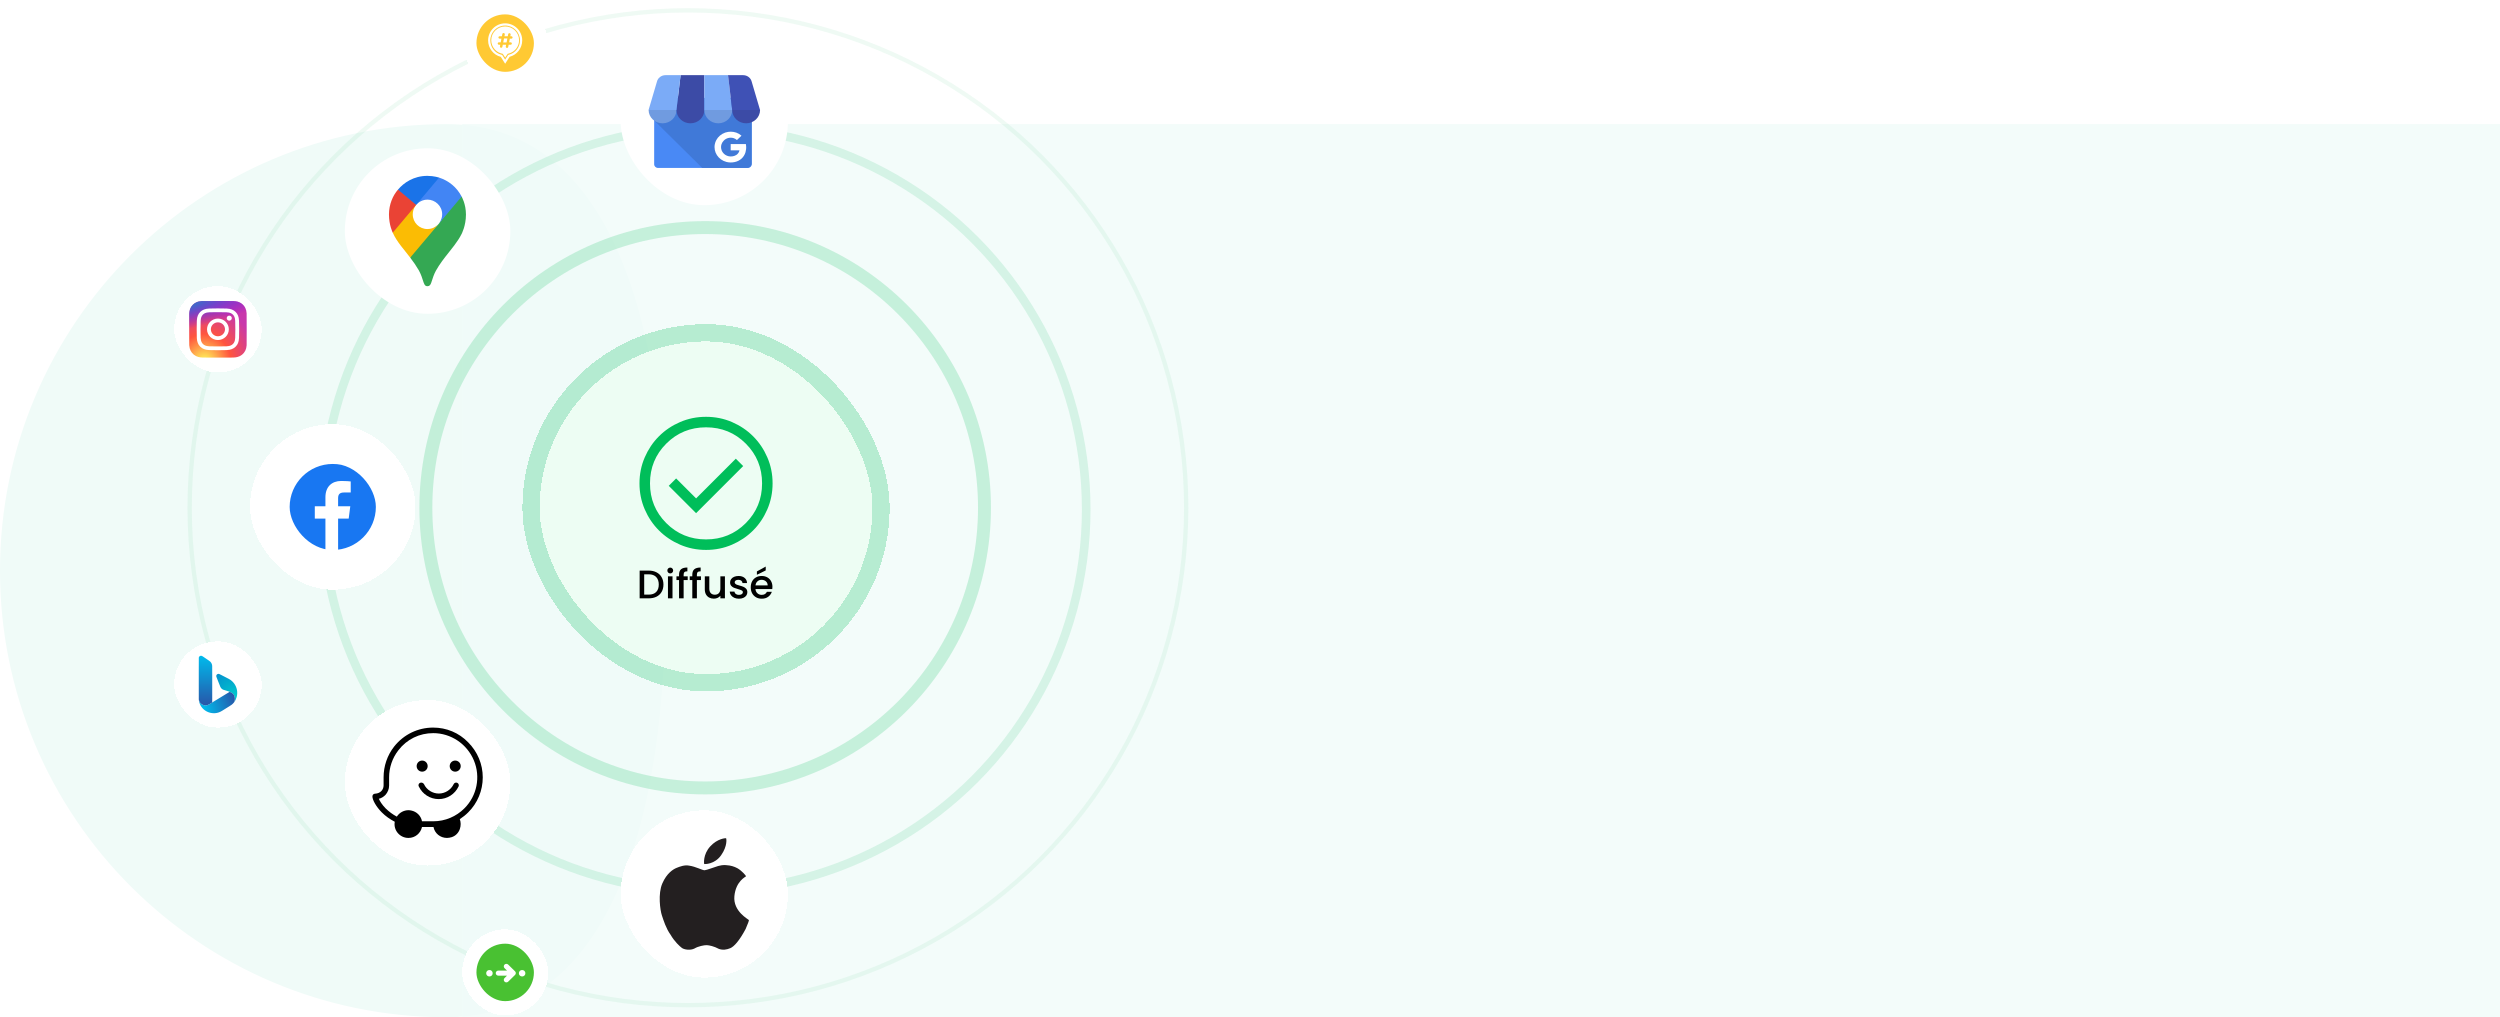 <svg width="1450" height="590" viewBox="0 0 1450 590" fill="none" xmlns="http://www.w3.org/2000/svg">
<g clip-path="url(#clip0_1472_5206)">
<path d="M259 590C402.042 590 385 331 385 331C385 331 402.042 72 259 72C115.958 72 0 187.958 0 331C0 474.042 115.958 590 259 590Z" fill="#F0FBF8"/>
<rect opacity="0.8" x="268" y="72" width="1182" height="518" fill="#F0FBF8"/>
<ellipse opacity="0.75" cx="409" cy="294.5" rx="162" ry="162.5" stroke="#00BE5A" stroke-opacity="0.25" stroke-width="7.5"/>
<circle opacity="0.5" cx="408.5" cy="295.5" r="221.5" stroke="#00BE5A" stroke-opacity="0.25" stroke-width="5"/>
<ellipse opacity="0.25" cx="399" cy="294.5" rx="289" ry="288.5" stroke="#00BE5A" stroke-opacity="0.25" stroke-width="2.5"/>
<g filter="url(#filter0_d_1472_5206)">
<rect x="145" y="246" width="96" height="96" rx="48" fill="white" shape-rendering="crispEdges"/>
<g clip-path="url(#clip1_1472_5206)">
<rect x="168" y="269" width="50" height="50" rx="25" fill="white"/>
<path d="M193 269.094C179.192 269.094 167.999 280.287 167.999 294.095C167.999 306.452 176.965 316.714 188.746 318.734V300.782H182.584V293.648H188.746V288.386C188.746 282.279 192.469 278.96 197.916 278.96C200.52 278.96 202.759 279.143 203.418 279.235V285.636H199.639C196.668 285.636 196.099 287.029 196.099 289.102V293.65H203.16L202.243 300.783H196.099V318.906C208.445 317.381 218.001 306.854 218.001 294.096C218.003 280.287 206.808 269.094 193 269.094Z" fill="#1877F2"/>
</g>
</g>
<g filter="url(#filter1_d_1472_5206)">
<rect x="200" y="86" width="96" height="96" rx="48" fill="white"/>
<path d="M237.912 149.422C239.763 151.782 241.448 154.267 242.955 156.86C244.241 159.299 244.777 160.953 245.717 163.892C246.294 165.515 246.815 166 247.935 166C249.156 166 249.71 165.176 250.138 163.901C251.026 161.125 251.723 159.008 252.823 157.006C254.982 153.143 257.664 149.709 260.299 146.409C261.013 145.476 265.625 140.035 267.702 135.742C267.702 135.742 270.254 131.026 270.254 124.44C270.254 118.279 267.737 114.007 267.737 114.007L260.49 115.947L256.089 127.539L255.001 129.137L254.783 129.426L254.493 129.789L253.985 130.368L253.259 131.094L249.34 134.287L239.542 139.944L237.912 149.422Z" fill="#34A853"/>
<path d="M227.8 134.949C230.191 140.411 234.802 145.212 237.922 149.426L254.493 129.796C254.493 129.796 252.159 132.85 247.924 132.85C243.207 132.85 239.396 129.083 239.396 124.333C239.396 121.076 241.355 118.838 241.355 118.838L230.106 121.852L227.8 134.949Z" fill="#FBBC04"/>
<path d="M254.678 103.009C260.182 104.784 264.893 108.509 267.742 114.003L254.498 129.785C254.498 129.785 256.458 127.507 256.458 124.27C256.458 119.41 252.365 115.779 247.944 115.779C243.763 115.779 241.362 118.827 241.362 118.827V108.884L254.678 103.009Z" fill="#4285F4"/>
<path d="M230.835 109.983C234.122 106.05 239.907 102 247.881 102C251.75 102 254.665 103.016 254.665 103.016L241.349 118.836H231.915L230.835 109.983Z" fill="#1A73E8"/>
<path d="M227.8 134.949C227.8 134.949 225.6 130.641 225.6 124.4C225.6 118.501 227.893 113.345 230.835 109.983L241.357 118.837L227.8 134.949Z" fill="#EA4335"/>
</g>
<g filter="url(#filter2_d_1472_5206)">
<rect x="360" y="22" width="97" height="97" rx="48.5" fill="white"/>
<path d="M433.757 57.068H381.657C380.419 57.068 379.416 58.025 379.416 59.205V95.271C379.416 96.451 380.419 97.408 381.657 97.408H433.757C434.995 97.408 435.999 96.451 435.999 95.271V59.205C435.999 58.025 434.995 57.068 433.757 57.068Z" fill="#4989F5"/>
<path d="M433.103 56.765H382.248C380.673 56.765 379.447 68.389 379.447 69.891L407.297 97.408H433.103C434.684 97.404 435.964 96.184 435.968 94.677V59.495C435.963 57.989 434.683 56.769 433.103 56.765Z" fill="url(#paint0_linear_1472_5206)"/>
<path d="M392.335 63.823H408.502V43.592H394.756L392.335 63.823Z" fill="#3C4BA6"/>
<path d="M424.669 63.823H408.502V43.592H422.248L424.669 63.823ZM435.999 47.427L436.019 47.496C436.014 47.472 436.004 47.449 435.999 47.427Z" fill="#7BABF7"/>
<path d="M436.019 47.496L435.999 47.427C435.486 45.189 433.409 43.593 431.007 43.592H422.248L424.667 63.823H440.834L436.019 47.496Z" fill="#3F51B5"/>
<path d="M381.005 47.427L380.985 47.496C380.99 47.472 381 47.449 381.005 47.427Z" fill="#7BABF7"/>
<path d="M380.985 47.496L381.005 47.427C381.517 45.189 383.595 43.593 385.997 43.592H394.756L392.334 63.823H376.167L380.985 47.496Z" fill="#7BABF7"/>
<path fill-rule="evenodd" clip-rule="evenodd" d="M392.363 63.818C392.363 68.072 388.746 71.521 384.284 71.521C379.822 71.521 376.205 68.072 376.205 63.818H392.363Z" fill="#709BE0"/>
<path fill-rule="evenodd" clip-rule="evenodd" d="M408.52 63.818C408.52 68.072 404.903 71.521 400.442 71.521C395.98 71.521 392.363 68.072 392.363 63.818H408.52Z" fill="#3C4BA6"/>
<path fill-rule="evenodd" clip-rule="evenodd" d="M424.678 63.818C424.678 68.072 421.061 71.521 416.599 71.521C412.137 71.521 408.52 68.072 408.52 63.818H424.678Z" fill="#709BE0"/>
<path fill-rule="evenodd" clip-rule="evenodd" d="M440.834 63.818C440.834 68.072 437.217 71.521 432.755 71.521C428.293 71.521 424.676 68.072 424.676 63.818H440.834Z" fill="#3C4BA6"/>
<path d="M432.755 84.687C432.727 84.321 432.679 83.986 432.612 83.558H423.799C423.799 84.733 423.799 86.016 423.794 87.191H428.9C428.791 87.739 428.57 88.261 428.249 88.728C427.929 89.194 427.514 89.595 427.031 89.909C427.031 89.909 427.031 89.888 427.027 89.888C426.402 90.279 425.698 90.541 424.961 90.657C424.221 90.786 423.463 90.783 422.725 90.647C421.975 90.499 421.265 90.206 420.639 89.786C419.716 89.161 419.003 88.293 418.589 87.288C418.558 87.21 418.529 87.131 418.499 87.051V87.042L418.507 87.037C418.105 85.913 418.104 84.694 418.504 83.569C418.785 82.78 419.248 82.061 419.86 81.465C421.293 80.052 423.435 79.52 425.41 80.087C426.167 80.309 426.859 80.697 427.429 81.221L429.152 79.579C429.456 79.286 429.771 79.003 430.063 78.7C429.19 77.923 428.165 77.318 427.046 76.919C425.011 76.215 422.784 76.196 420.736 76.866C420.665 76.889 420.594 76.913 420.523 76.938C418.314 77.731 416.496 79.284 415.429 81.292C415.052 82.002 414.778 82.758 414.613 83.539C413.638 88.162 416.596 92.712 421.372 93.935C422.934 94.334 424.593 94.324 426.167 93.983C427.597 93.675 428.919 93.02 430.004 92.082C431.137 91.088 431.949 89.764 432.375 88.357C432.73 87.165 432.859 85.922 432.755 84.687Z" fill="white"/>
</g>
<g filter="url(#filter3_d_1472_5206)">
<rect x="200" y="406" width="96" height="96" rx="48" fill="white" shape-rendering="crispEdges"/>
<path fill-rule="evenodd" clip-rule="evenodd" d="M251.24 425.218C243.34 425.218 235.974 428.792 231.002 435.139C227.539 439.608 225.676 445.151 225.676 450.781V455.519C225.676 457.573 224.877 459.541 223.546 460.97C222.48 462.045 221.149 462.848 219.729 463.206C220.262 464.546 221.503 466.601 223.723 468.837C225.588 470.803 227.808 472.411 230.204 473.574V473.485C231.713 471.161 234.199 469.819 236.949 469.819C237.483 469.819 237.926 469.909 238.458 469.998C241.654 470.624 244.138 473.127 244.761 476.255H251.328C258.165 476.255 264.644 473.395 269.348 468.746C276.627 461.417 278.845 450.423 274.851 440.949C270.856 431.384 261.625 425.218 251.239 425.218H251.24Z" fill="white"/>
<path fill-rule="evenodd" clip-rule="evenodd" d="M251.242 422C242.454 422 234.199 425.932 228.607 432.994C224.612 438.089 222.482 444.346 222.482 450.87V455.519C222.482 457.932 220.795 460.167 217.511 460.346C216.712 460.346 216.091 460.972 216.003 461.777C215.913 463.922 218.221 467.945 221.417 471.163C223.635 473.396 226.211 475.185 228.961 476.614C228.074 481.531 231.891 486 236.861 486H236.949C240.768 486 243.963 483.319 244.761 479.653H251.418C252.127 483.319 255.323 486 259.23 486C260.117 486 261.093 485.821 261.982 485.553C264.2 484.837 265.887 483.14 266.686 480.905C267.397 478.85 267.308 476.793 266.686 475.097C268.461 473.934 270.059 472.684 271.568 471.163C276.982 465.799 280 458.47 280 450.872C280 443.273 276.982 436.034 271.568 430.581C266.154 424.948 258.874 422 251.242 422ZM251.242 425.218C261.54 425.218 270.859 431.474 274.853 441.038C278.848 450.602 276.628 461.596 269.351 468.837C264.647 473.574 258.166 476.345 251.331 476.345H244.764C244.141 473.127 241.657 470.714 238.461 470.088C237.928 469.998 237.484 469.909 236.952 469.909C234.29 469.909 231.716 471.251 230.207 473.574V473.664C227.811 472.413 225.679 470.803 223.726 468.927C221.508 466.693 220.265 464.546 219.731 463.296C221.24 462.938 222.483 462.133 223.549 461.062C224.881 459.543 225.679 457.665 225.679 455.611V450.873C225.679 445.243 227.542 439.7 231.005 435.231C235.975 428.707 243.342 425.221 251.243 425.221L251.242 425.218Z" fill="black"/>
<path fill-rule="evenodd" clip-rule="evenodd" d="M264.023 441.128C262.248 441.128 260.827 442.559 260.827 444.346C260.827 446.133 262.248 447.564 264.023 447.564C265.797 447.564 267.218 446.133 267.218 444.346C267.218 442.559 265.797 441.128 264.023 441.128Z" fill="black"/>
<path fill-rule="evenodd" clip-rule="evenodd" d="M244.85 441.128C243.075 441.128 241.654 442.559 241.654 444.346C241.654 446.133 243.075 447.564 244.85 447.564C246.625 447.564 248.045 446.133 248.045 444.346C248.045 442.559 246.625 441.128 244.85 441.128Z" fill="black"/>
<path fill-rule="evenodd" clip-rule="evenodd" d="M244.316 453.909C243.163 453.909 242.364 455.072 242.896 456.143C245.026 460.612 249.465 463.474 254.435 463.474C259.405 463.474 263.844 460.614 265.974 456.143C266.418 455.07 265.707 453.909 264.553 453.909C263.932 453.909 263.398 454.267 263.133 454.804C261.534 458.111 258.162 460.256 254.521 460.256C250.881 460.256 247.421 458.111 245.912 454.804C245.558 454.267 245.024 453.909 244.313 453.909H244.316Z" fill="black"/>
</g>
<g filter="url(#filter4_d_1472_5206)">
<rect x="360" y="470" width="97" height="97" rx="48.5" fill="white" shape-rendering="crispEdges"/>
<path d="M421.163 486.199C421.028 486.045 416.153 486.26 411.911 490.936C407.669 495.608 408.321 500.967 408.417 501.105C408.512 501.242 414.466 501.456 418.266 496.02C422.067 490.584 421.299 486.357 421.163 486.199ZM434.352 533.62C434.161 533.232 425.099 528.632 425.943 519.789C426.787 510.946 432.609 508.517 432.7 508.254C432.792 507.992 430.324 505.061 427.71 503.578C425.79 502.533 423.665 501.934 421.49 501.824C421.06 501.812 419.568 501.44 416.499 502.293C414.478 502.855 409.921 504.673 408.668 504.746C407.41 504.819 403.669 502.636 399.646 502.058C397.071 501.553 394.341 502.588 392.387 503.384C390.437 504.176 386.728 506.431 384.134 512.425C381.539 518.415 382.896 527.905 383.867 530.855C384.838 533.806 386.354 538.631 388.933 542.156C391.225 546.133 394.266 548.893 395.535 549.831C396.805 550.768 400.386 551.391 402.869 550.101C404.867 548.857 408.473 548.141 409.897 548.194C411.318 548.246 414.12 548.816 416.989 550.372C419.261 551.168 421.41 550.837 423.563 549.948C425.716 549.055 428.832 545.668 432.469 538.801C433.849 535.608 434.476 533.881 434.352 533.62Z" fill="#231F20"/>
</g>
<g filter="url(#filter5_d_1472_5206)">
<rect x="313" y="198" width="193" height="193" rx="96.5" fill="#EDFDF3" shape-rendering="crispEdges"/>
<rect x="308" y="193" width="203" height="203" rx="101.5" stroke="#00BE5A" stroke-opacity="0.25" stroke-width="10" shape-rendering="crispEdges"/>
<path d="M403.734 297.637L431.05 270.32L426.769 266.039L403.734 289.074L392.154 277.494L387.872 281.775L403.734 297.637ZM409.507 318.953C404.169 318.953 399.15 317.94 394.452 315.914C389.755 313.888 385.669 311.138 382.194 307.665C378.719 304.191 375.968 300.107 373.941 295.411C371.914 290.715 370.9 285.698 370.9 280.36C370.9 275.021 371.913 270.003 373.94 265.305C375.966 260.607 378.716 256.521 382.189 253.047C385.662 249.572 389.747 246.821 394.442 244.793C399.138 242.766 404.155 241.753 409.493 241.753C414.832 241.753 419.851 242.766 424.548 244.792C429.246 246.818 433.332 249.568 436.807 253.042C440.282 256.515 443.033 260.599 445.06 265.295C447.087 269.991 448.1 275.008 448.1 280.346C448.1 285.685 447.087 290.703 445.061 295.401C443.035 300.099 440.285 304.185 436.812 307.66C433.339 311.134 429.254 313.885 424.558 315.913C419.863 317.94 414.846 318.953 409.507 318.953ZM409.5 312.858C418.575 312.858 426.261 309.709 432.559 303.411C438.857 297.114 442.006 289.427 442.006 280.353C442.006 271.279 438.857 263.593 432.559 257.295C426.261 250.997 418.575 247.848 409.5 247.848C400.426 247.848 392.74 250.997 386.442 257.295C380.144 263.593 376.995 271.279 376.995 280.353C376.995 289.427 380.144 297.114 386.442 303.411C392.74 309.709 400.426 312.858 409.5 312.858Z" fill="#00BE5A"/>
<path d="M376.25 330.942C377.964 330.942 379.462 331.274 380.744 331.938C382.04 332.587 383.036 333.529 383.731 334.764C384.441 335.983 384.797 337.412 384.797 339.048C384.797 340.685 384.441 342.105 383.731 343.31C383.036 344.514 382.04 345.44 380.744 346.089C379.462 346.722 377.964 347.039 376.25 347.039H370.993V330.942H376.25ZM376.25 344.885C378.134 344.885 379.578 344.375 380.581 343.356C381.585 342.337 382.087 340.901 382.087 339.048C382.087 337.18 381.585 335.721 380.581 334.671C379.578 333.621 378.134 333.096 376.25 333.096H373.633V344.885H376.25Z" fill="black"/>
<path d="M388.757 332.587C388.278 332.587 387.876 332.425 387.552 332.1C387.228 331.776 387.066 331.375 387.066 330.896C387.066 330.417 387.228 330.016 387.552 329.692C387.876 329.367 388.278 329.205 388.757 329.205C389.22 329.205 389.613 329.367 389.938 329.692C390.262 330.016 390.424 330.417 390.424 330.896C390.424 331.375 390.262 331.776 389.938 332.1C389.613 332.425 389.22 332.587 388.757 332.587ZM390.053 334.277V347.039H387.413V334.277H390.053Z" fill="black"/>
<path d="M398.87 336.431H396.508V347.039H393.844V336.431H392.339V334.277H393.844V333.374C393.844 331.907 394.23 330.842 395.002 330.178C395.79 329.499 397.017 329.159 398.685 329.159V331.359C397.882 331.359 397.318 331.514 396.994 331.822C396.67 332.116 396.508 332.633 396.508 333.374V334.277H398.87V336.431Z" fill="black"/>
<path d="M406.56 336.431H404.197V347.039H401.534V336.431H400.029V334.277H401.534V333.374C401.534 331.907 401.92 330.842 402.692 330.178C403.479 329.499 404.707 329.159 406.374 329.159V331.359C405.572 331.359 405.008 331.514 404.684 331.822C404.359 332.116 404.197 332.633 404.197 333.374V334.277H406.56V336.431Z" fill="black"/>
<path d="M420.456 334.277V347.039H417.816V345.533C417.399 346.058 416.851 346.475 416.172 346.784C415.508 347.077 414.798 347.224 414.041 347.224C413.037 347.224 412.134 347.015 411.331 346.598C410.544 346.182 409.919 345.564 409.455 344.746C409.008 343.927 408.784 342.939 408.784 341.781V334.277H411.401V341.387C411.401 342.53 411.686 343.41 412.258 344.028C412.829 344.63 413.609 344.931 414.597 344.931C415.585 344.931 416.365 344.63 416.936 344.028C417.523 343.41 417.816 342.53 417.816 341.387V334.277H420.456Z" fill="black"/>
<path d="M428.572 347.247C427.568 347.247 426.665 347.069 425.862 346.714C425.075 346.344 424.45 345.85 423.986 345.232C423.523 344.599 423.276 343.896 423.245 343.124H425.978C426.024 343.665 426.279 344.12 426.742 344.491C427.221 344.846 427.815 345.024 428.526 345.024C429.267 345.024 429.838 344.885 430.24 344.607C430.656 344.313 430.865 343.943 430.865 343.495C430.865 343.016 430.633 342.661 430.17 342.43C429.722 342.198 429.004 341.943 428.016 341.665C427.059 341.403 426.279 341.148 425.677 340.901C425.075 340.654 424.55 340.276 424.102 339.766C423.67 339.257 423.454 338.585 423.454 337.751C423.454 337.072 423.654 336.454 424.056 335.899C424.457 335.327 425.029 334.88 425.77 334.555C426.526 334.231 427.391 334.069 428.364 334.069C429.815 334.069 430.981 334.439 431.861 335.181C432.756 335.906 433.235 336.902 433.297 338.168H430.656C430.61 337.597 430.378 337.141 429.962 336.802C429.545 336.462 428.981 336.292 428.271 336.292C427.576 336.292 427.043 336.424 426.673 336.686C426.302 336.948 426.117 337.296 426.117 337.728C426.117 338.068 426.241 338.354 426.488 338.585C426.735 338.817 427.036 339.002 427.391 339.141C427.746 339.264 428.271 339.427 428.966 339.627C429.892 339.874 430.649 340.129 431.235 340.392C431.838 340.639 432.355 341.009 432.787 341.503C433.219 341.997 433.443 342.654 433.459 343.472C433.459 344.198 433.258 344.846 432.857 345.417C432.455 345.989 431.884 346.436 431.143 346.761C430.417 347.085 429.56 347.247 428.572 347.247Z" fill="black"/>
<path d="M448.007 340.345C448.007 340.824 447.977 341.256 447.915 341.642H438.164C438.242 342.661 438.62 343.48 439.299 344.097C439.979 344.715 440.812 345.024 441.801 345.024C443.221 345.024 444.225 344.429 444.811 343.24H447.66C447.274 344.414 446.571 345.379 445.552 346.135C444.549 346.876 443.298 347.247 441.801 347.247C440.581 347.247 439.485 346.977 438.512 346.436C437.555 345.881 436.798 345.109 436.242 344.12C435.702 343.117 435.432 341.959 435.432 340.646C435.432 339.334 435.694 338.184 436.219 337.196C436.759 336.192 437.508 335.42 438.465 334.88C439.438 334.339 440.55 334.069 441.801 334.069C443.005 334.069 444.078 334.331 445.02 334.856C445.962 335.381 446.695 336.122 447.22 337.08C447.745 338.022 448.007 339.11 448.007 340.345ZM445.251 339.512C445.236 338.539 444.889 337.759 444.209 337.172C443.53 336.586 442.688 336.292 441.685 336.292C440.774 336.292 439.994 336.586 439.346 337.172C438.697 337.744 438.311 338.523 438.188 339.512H445.251ZM444.117 330.85L438.998 333.374V331.429L444.117 328.603V330.85Z" fill="black"/>
</g>
<g filter="url(#filter6_d_1472_5206)">
<rect x="268" width="50" height="50" rx="25" fill="white" shape-rendering="crispEdges"/>
<rect x="276.333" y="8.333" width="33.333" height="33.333" rx="16.667" fill="#FFC933"/>
<path d="M292.235 35.786L294.746 31.845L295.229 31.716C298.973 30.718 301.604 27.342 301.604 23.429C301.604 18.677 297.749 14.823 292.995 14.823C288.24 14.823 284.386 18.677 284.386 23.429C284.386 27.381 287.079 30.818 290.734 31.709L291.235 31.831L293.755 35.786L293.433 36.291H292.556L292.235 35.786ZM290.43 32.954C286.285 31.943 283.104 28.058 283.104 23.429C283.104 17.969 287.532 13.542 292.995 13.542C298.457 13.542 302.886 17.969 302.886 23.429C302.886 27.986 299.802 31.823 295.559 32.954L292.995 36.979L290.43 32.954Z" fill="white"/>
<path d="M291.589 31.212C287.803 30.553 284.926 27.279 284.926 23.34C284.926 18.926 288.538 15.348 292.995 15.348C297.451 15.348 301.064 18.926 301.064 23.34C301.064 27.264 298.209 30.527 294.444 31.204L293.015 33.411L291.589 31.212ZM293.551 25.944L293.354 26.951C293.278 27.339 293.533 27.714 293.924 27.789C294.315 27.865 294.693 27.612 294.769 27.224L295.02 25.944H296.158C296.548 25.944 296.865 25.63 296.865 25.242C296.865 24.855 296.548 24.541 296.158 24.541H295.295L295.709 22.426H296.58C296.971 22.426 297.287 22.113 297.287 21.725C297.287 21.338 296.971 21.024 296.58 21.024H295.984L296.165 20.099C296.241 19.712 295.986 19.337 295.595 19.262C295.204 19.186 294.826 19.439 294.75 19.827L294.515 21.024H292.575L292.775 20.004C292.851 19.617 292.596 19.242 292.205 19.166C291.814 19.091 291.436 19.344 291.36 19.731L291.106 21.024H289.797C289.407 21.024 289.09 21.338 289.09 21.725C289.09 22.113 289.407 22.426 289.797 22.426H290.832L290.417 24.541H289.375C288.984 24.541 288.668 24.855 288.668 25.242C288.668 25.63 288.984 25.944 289.375 25.944H290.142L289.963 26.856C289.888 27.243 290.143 27.619 290.534 27.694C290.925 27.769 291.303 27.517 291.379 27.129L291.611 25.944H293.551ZM293.807 24.639C293.442 24.634 292.545 24.623 291.867 24.636L292.32 22.326H294.26L293.807 24.639Z" fill="white"/>
</g>
<g filter="url(#filter7_d_1472_5206)">
<rect x="101" y="166" width="50.794" height="50" rx="25" fill="white" shape-rendering="crispEdges"/>
<g clip-path="url(#clip2_1472_5206)">
<path d="M126.406 174.586C119.443 174.586 117.407 174.593 117.011 174.625C115.582 174.742 114.693 174.964 113.724 175.438C112.978 175.803 112.389 176.226 111.808 176.819C110.75 177.901 110.108 179.231 109.876 180.812C109.763 181.58 109.73 181.736 109.724 185.658C109.721 186.965 109.724 188.685 109.724 190.992C109.724 197.841 109.731 199.843 109.765 200.232C109.88 201.601 110.098 202.462 110.56 203.404C111.443 205.207 113.128 206.56 115.114 207.065C115.801 207.24 116.56 207.336 117.535 207.381C117.948 207.399 122.158 207.411 126.37 207.411C130.583 207.411 134.795 207.406 135.198 207.386C136.326 207.334 136.982 207.247 137.706 207.063C139.705 206.555 141.36 205.222 142.26 203.394C142.713 202.475 142.942 201.581 143.046 200.283C143.069 200.001 143.078 195.491 143.078 190.988C143.078 186.484 143.068 181.983 143.045 181.7C142.94 180.382 142.711 179.496 142.243 178.559C141.86 177.792 141.434 177.219 140.816 176.633C139.712 175.596 138.363 174.965 136.755 174.736C135.976 174.626 135.821 174.593 131.834 174.586H126.406Z" fill="url(#paint1_radial_1472_5206)"/>
<path d="M126.406 174.586C119.443 174.586 117.407 174.593 117.011 174.625C115.582 174.742 114.693 174.964 113.724 175.438C112.978 175.803 112.389 176.226 111.808 176.819C110.75 177.901 110.108 179.231 109.876 180.812C109.763 181.58 109.73 181.736 109.724 185.658C109.721 186.965 109.724 188.685 109.724 190.992C109.724 197.841 109.731 199.843 109.765 200.232C109.88 201.601 110.098 202.462 110.56 203.404C111.443 205.207 113.128 206.56 115.114 207.065C115.801 207.24 116.56 207.336 117.535 207.381C117.948 207.399 122.158 207.411 126.37 207.411C130.583 207.411 134.795 207.406 135.198 207.386C136.326 207.334 136.982 207.247 137.706 207.063C139.705 206.555 141.36 205.222 142.26 203.394C142.713 202.475 142.942 201.581 143.046 200.283C143.069 200.001 143.078 195.491 143.078 190.988C143.078 186.484 143.068 181.983 143.045 181.7C142.94 180.382 142.711 179.496 142.243 178.559C141.86 177.792 141.434 177.219 140.816 176.633C139.712 175.596 138.363 174.965 136.755 174.736C135.976 174.626 135.821 174.593 131.834 174.586H126.406Z" fill="url(#paint2_radial_1472_5206)"/>
<path d="M126.398 178.879C123.053 178.879 122.634 178.893 121.32 178.952C120.009 179.011 119.115 179.215 118.332 179.515C117.522 179.825 116.835 180.239 116.15 180.913C115.465 181.587 115.045 182.263 114.729 183.06C114.424 183.831 114.216 184.712 114.157 186.002C114.098 187.295 114.083 187.708 114.083 191C114.083 194.292 114.098 194.704 114.157 195.997C114.218 197.287 114.425 198.168 114.729 198.939C115.044 199.736 115.465 200.412 116.15 201.086C116.834 201.76 117.521 202.175 118.33 202.485C119.114 202.785 120.009 202.989 121.319 203.048C122.633 203.107 123.052 203.121 126.396 203.121C129.741 203.121 130.159 203.107 131.472 203.048C132.783 202.989 133.679 202.785 134.463 202.485C135.272 202.175 135.958 201.76 136.642 201.086C137.327 200.412 137.748 199.736 138.064 198.939C138.366 198.168 138.574 197.287 138.636 195.997C138.695 194.704 138.71 194.292 138.71 191C138.71 187.708 138.695 187.295 138.636 186.002C138.574 184.712 138.366 183.831 138.064 183.06C137.748 182.263 137.327 181.587 136.642 180.913C135.957 180.239 135.272 179.824 134.462 179.515C133.677 179.215 132.781 179.011 131.471 178.952C130.157 178.893 129.739 178.879 126.394 178.879H126.398ZM125.293 181.063C125.621 181.063 125.987 181.063 126.398 181.063C129.685 181.063 130.075 181.075 131.373 181.133C132.574 181.187 133.226 181.384 133.66 181.55C134.234 181.77 134.644 182.033 135.075 182.457C135.506 182.881 135.772 183.285 135.996 183.851C136.165 184.278 136.366 184.919 136.42 186.101C136.479 187.379 136.492 187.762 136.492 190.997C136.492 194.232 136.479 194.616 136.42 195.894C136.365 197.076 136.165 197.717 135.996 198.144C135.773 198.709 135.506 199.112 135.075 199.536C134.644 199.96 134.234 200.223 133.66 200.443C133.226 200.609 132.574 200.806 131.373 200.86C130.075 200.918 129.685 200.931 126.398 200.931C123.11 200.931 122.72 200.918 121.422 200.86C120.221 200.806 119.57 200.608 119.135 200.442C118.561 200.223 118.15 199.96 117.719 199.536C117.288 199.112 117.022 198.709 116.798 198.143C116.629 197.716 116.428 197.074 116.374 195.893C116.315 194.615 116.303 194.231 116.303 190.994C116.303 187.757 116.315 187.376 116.374 186.098C116.429 184.916 116.629 184.274 116.798 183.847C117.021 183.282 117.288 182.878 117.719 182.453C118.15 182.029 118.561 181.766 119.135 181.546C119.569 181.38 120.221 181.183 121.422 181.128C122.558 181.078 122.998 181.063 125.293 181.06V181.063ZM132.971 183.076C132.155 183.076 131.493 183.727 131.493 184.53C131.493 185.333 132.155 185.984 132.971 185.984C133.786 185.984 134.448 185.333 134.448 184.53C134.448 183.727 133.786 183.075 132.971 183.075V183.076ZM126.398 184.775C122.905 184.775 120.074 187.562 120.074 191C120.074 194.438 122.905 197.223 126.398 197.223C129.89 197.223 132.72 194.438 132.72 191C132.72 187.562 129.89 184.775 126.398 184.775ZM126.398 186.96C128.664 186.96 130.502 188.768 130.502 191C130.502 193.231 128.664 195.04 126.398 195.04C124.131 195.04 122.293 193.231 122.293 191C122.293 188.768 124.131 186.96 126.398 186.96Z" fill="white"/>
</g>
</g>
<g filter="url(#filter8_d_1472_5206)">
<rect x="101" y="372" width="50.794" height="50" rx="25" fill="white" shape-rendering="crispEdges"/>
<g clip-path="url(#clip3_1472_5206)">
<path fill-rule="evenodd" clip-rule="evenodd" d="M126.565 390.845C125.943 390.917 125.469 391.416 125.425 392.045C125.406 392.316 125.412 392.334 126.034 393.916C127.448 397.514 127.791 398.38 127.849 398.502C127.988 398.797 128.185 399.074 128.43 399.324C128.618 399.515 128.742 399.618 128.952 399.756C129.322 400 129.505 400.067 130.941 400.488C132.34 400.897 133.104 401.169 133.763 401.492C134.616 401.911 135.211 402.387 135.588 402.952C135.858 403.357 136.097 404.084 136.202 404.816C136.242 405.102 136.243 405.734 136.202 405.992C136.114 406.554 135.939 407.024 135.67 407.417C135.528 407.627 135.577 407.592 135.785 407.337C136.372 406.615 136.97 405.381 137.276 404.263C137.645 402.909 137.695 401.455 137.42 400.079C136.885 397.4 135.173 395.088 132.763 393.787C132.611 393.705 132.035 393.406 131.253 393.004C131.134 392.943 130.972 392.86 130.893 392.819C130.814 392.778 130.652 392.694 130.533 392.633C130.415 392.572 130.073 392.396 129.774 392.242C129.475 392.088 129.141 391.916 129.031 391.859C128.696 391.687 128.471 391.571 128.304 391.484C127.529 391.083 127.201 390.921 127.107 390.893C127.009 390.864 126.76 390.826 126.698 390.831C126.684 390.832 126.625 390.838 126.565 390.845Z" fill="url(#paint3_radial_1472_5206)"/>
<path d="M128.254 404.277C128.211 404.302 128.151 404.338 128.12 404.358C128.089 404.377 128.021 404.419 127.968 404.451C127.775 404.568 127.26 404.882 126.818 405.152C126.527 405.329 126.484 405.356 126.114 405.582C125.983 405.663 125.842 405.748 125.803 405.772C125.763 405.795 125.594 405.898 125.427 406C125.26 406.102 124.969 406.28 124.78 406.395C124.591 406.51 124.253 406.716 124.029 406.853C123.805 406.99 123.51 407.17 123.374 407.252C123.237 407.335 123.111 407.415 123.094 407.43C123.068 407.452 121.856 408.194 121.248 408.56C120.786 408.838 120.252 409.024 119.705 409.097C119.45 409.131 118.969 409.131 118.715 409.097C118.026 409.005 117.392 408.751 116.849 408.351C116.636 408.193 116.235 407.797 116.082 407.593C115.72 407.11 115.486 406.593 115.365 406.008C115.338 405.873 115.311 405.76 115.307 405.755C115.296 405.744 115.316 405.948 115.353 406.213C115.391 406.49 115.473 406.89 115.561 407.232C116.242 409.88 118.18 412.034 120.803 413.059C121.558 413.354 122.32 413.539 123.15 413.631C123.461 413.665 124.344 413.679 124.669 413.654C126.16 413.543 127.459 413.109 128.791 412.277C128.91 412.202 129.133 412.064 129.287 411.968C129.441 411.872 129.635 411.75 129.718 411.697C129.802 411.644 129.903 411.582 129.942 411.558C129.982 411.535 130.061 411.486 130.118 411.449C130.175 411.413 130.42 411.26 130.661 411.109L131.628 410.506L131.96 410.299L131.972 410.291L132.008 410.269L132.026 410.258L132.27 410.105L133.115 409.578C134.191 408.91 134.512 408.675 135.011 408.191C135.22 407.989 135.534 407.645 135.55 407.601C135.553 407.592 135.609 407.507 135.674 407.412C135.938 407.025 136.115 406.551 136.202 405.992C136.243 405.734 136.242 405.102 136.202 404.816C136.123 404.263 135.944 403.635 135.752 403.236C135.435 402.581 134.762 401.986 133.795 401.507C133.528 401.375 133.252 401.253 133.221 401.255C133.206 401.256 132.306 401.8 131.221 402.463C130.135 403.127 129.193 403.704 129.127 403.744C129.061 403.785 128.948 403.853 128.875 403.896L128.254 404.277Z" fill="url(#paint4_radial_1472_5206)"/>
<path d="M115.291 401.092L115.295 405.716L115.356 405.984C115.545 406.824 115.873 407.429 116.444 407.992C116.712 408.256 116.917 408.415 117.208 408.585C117.823 408.945 118.485 409.123 119.21 409.122C119.97 409.122 120.627 408.935 121.304 408.526C121.418 408.457 121.866 408.184 122.299 407.92L123.086 407.44V401.954V396.468L123.086 391.449C123.086 388.246 123.08 386.345 123.069 386.196C123.005 385.258 122.608 384.396 121.941 383.744C121.736 383.544 121.561 383.411 121.04 383.056C120.781 382.88 120.306 382.557 119.986 382.338C119.665 382.12 119.136 381.76 118.811 381.538C118.486 381.317 118.022 381.001 117.78 380.836C117.276 380.493 117.237 380.469 117.085 380.415C116.887 380.345 116.677 380.319 116.477 380.341C115.896 380.403 115.431 380.818 115.31 381.382C115.291 381.469 115.287 382.637 115.287 388.976L115.287 396.468H115.286L115.291 401.092Z" fill="url(#paint5_linear_1472_5206)"/>
</g>
</g>
<g filter="url(#filter9_d_1472_5206)">
<rect x="268" y="539" width="50" height="50" rx="25" fill="white" shape-rendering="crispEdges"/>
<rect x="276.333" y="547.333" width="33.333" height="33.333" rx="16.667" fill="#49C132"/>
<path fill-rule="evenodd" clip-rule="evenodd" d="M294.748 559.465L298.739 563.374C299.324 563.947 299.324 564.875 298.739 565.447L294.748 569.356C294.163 569.929 293.216 569.929 292.631 569.356C292.047 568.784 292.047 567.856 292.631 567.283L294.067 565.877L289.028 565.877C288.202 565.877 287.532 565.22 287.532 564.411C287.532 563.601 288.202 562.945 289.028 562.945L294.067 562.945L292.631 561.538C292.047 560.966 292.047 560.037 292.631 559.465C293.216 558.892 294.163 558.892 294.748 559.465Z" fill="white"/>
<circle cx="283.873" cy="564.485" r="1.866" fill="white"/>
<circle cx="302.835" cy="564.485" r="1.866" fill="white"/>
</g>
</g>
<defs>
<filter id="filter0_d_1472_5206" x="138.2" y="239.2" width="109.6" height="109.6" filterUnits="userSpaceOnUse" color-interpolation-filters="sRGB">
<feFlood flood-opacity="0" result="BackgroundImageFix"/>
<feColorMatrix in="SourceAlpha" type="matrix" values="0 0 0 0 0 0 0 0 0 0 0 0 0 0 0 0 0 0 127 0" result="hardAlpha"/>
<feOffset/>
<feGaussianBlur stdDeviation="3.4"/>
<feComposite in2="hardAlpha" operator="out"/>
<feColorMatrix type="matrix" values="0 0 0 0 0 0 0 0 0 0 0 0 0 0 0 0 0 0 0.15 0"/>
<feBlend mode="normal" in2="BackgroundImageFix" result="effect1_dropShadow_1472_5206"/>
<feBlend mode="normal" in="SourceGraphic" in2="effect1_dropShadow_1472_5206" result="shape"/>
</filter>
<filter id="filter1_d_1472_5206" x="193.2" y="79.2" width="109.6" height="109.6" filterUnits="userSpaceOnUse" color-interpolation-filters="sRGB">
<feFlood flood-opacity="0" result="BackgroundImageFix"/>
<feColorMatrix in="SourceAlpha" type="matrix" values="0 0 0 0 0 0 0 0 0 0 0 0 0 0 0 0 0 0 127 0" result="hardAlpha"/>
<feOffset/>
<feGaussianBlur stdDeviation="3.4"/>
<feComposite in2="hardAlpha" operator="out"/>
<feColorMatrix type="matrix" values="0 0 0 0 0 0 0 0 0 0 0 0 0 0 0 0 0 0 0.15 0"/>
<feBlend mode="normal" in2="BackgroundImageFix" result="effect1_dropShadow_1472_5206"/>
<feBlend mode="normal" in="SourceGraphic" in2="effect1_dropShadow_1472_5206" result="shape"/>
</filter>
<filter id="filter2_d_1472_5206" x="353.2" y="15.2" width="110.6" height="110.6" filterUnits="userSpaceOnUse" color-interpolation-filters="sRGB">
<feFlood flood-opacity="0" result="BackgroundImageFix"/>
<feColorMatrix in="SourceAlpha" type="matrix" values="0 0 0 0 0 0 0 0 0 0 0 0 0 0 0 0 0 0 127 0" result="hardAlpha"/>
<feOffset/>
<feGaussianBlur stdDeviation="3.4"/>
<feComposite in2="hardAlpha" operator="out"/>
<feColorMatrix type="matrix" values="0 0 0 0 0 0 0 0 0 0 0 0 0 0 0 0 0 0 0.15 0"/>
<feBlend mode="normal" in2="BackgroundImageFix" result="effect1_dropShadow_1472_5206"/>
<feBlend mode="normal" in="SourceGraphic" in2="effect1_dropShadow_1472_5206" result="shape"/>
</filter>
<filter id="filter3_d_1472_5206" x="193.2" y="399.2" width="109.6" height="109.6" filterUnits="userSpaceOnUse" color-interpolation-filters="sRGB">
<feFlood flood-opacity="0" result="BackgroundImageFix"/>
<feColorMatrix in="SourceAlpha" type="matrix" values="0 0 0 0 0 0 0 0 0 0 0 0 0 0 0 0 0 0 127 0" result="hardAlpha"/>
<feOffset/>
<feGaussianBlur stdDeviation="3.4"/>
<feComposite in2="hardAlpha" operator="out"/>
<feColorMatrix type="matrix" values="0 0 0 0 0 0 0 0 0 0 0 0 0 0 0 0 0 0 0.15 0"/>
<feBlend mode="normal" in2="BackgroundImageFix" result="effect1_dropShadow_1472_5206"/>
<feBlend mode="normal" in="SourceGraphic" in2="effect1_dropShadow_1472_5206" result="shape"/>
</filter>
<filter id="filter4_d_1472_5206" x="353.2" y="463.2" width="110.6" height="110.6" filterUnits="userSpaceOnUse" color-interpolation-filters="sRGB">
<feFlood flood-opacity="0" result="BackgroundImageFix"/>
<feColorMatrix in="SourceAlpha" type="matrix" values="0 0 0 0 0 0 0 0 0 0 0 0 0 0 0 0 0 0 127 0" result="hardAlpha"/>
<feOffset/>
<feGaussianBlur stdDeviation="3.4"/>
<feComposite in2="hardAlpha" operator="out"/>
<feColorMatrix type="matrix" values="0 0 0 0 0 0 0 0 0 0 0 0 0 0 0 0 0 0 0.15 0"/>
<feBlend mode="normal" in2="BackgroundImageFix" result="effect1_dropShadow_1472_5206"/>
<feBlend mode="normal" in="SourceGraphic" in2="effect1_dropShadow_1472_5206" result="shape"/>
</filter>
<filter id="filter5_d_1472_5206" x="293" y="178" width="233" height="233" filterUnits="userSpaceOnUse" color-interpolation-filters="sRGB">
<feFlood flood-opacity="0" result="BackgroundImageFix"/>
<feColorMatrix in="SourceAlpha" type="matrix" values="0 0 0 0 0 0 0 0 0 0 0 0 0 0 0 0 0 0 127 0" result="hardAlpha"/>
<feOffset/>
<feGaussianBlur stdDeviation="5"/>
<feComposite in2="hardAlpha" operator="out"/>
<feColorMatrix type="matrix" values="0 0 0 0 0 0 0 0 0 0 0 0 0 0 0 0 0 0 0.25 0"/>
<feBlend mode="normal" in2="BackgroundImageFix" result="effect1_dropShadow_1472_5206"/>
<feBlend mode="normal" in="SourceGraphic" in2="effect1_dropShadow_1472_5206" result="shape"/>
</filter>
<filter id="filter6_d_1472_5206" x="261.2" y="-6.8" width="63.6" height="63.6" filterUnits="userSpaceOnUse" color-interpolation-filters="sRGB">
<feFlood flood-opacity="0" result="BackgroundImageFix"/>
<feColorMatrix in="SourceAlpha" type="matrix" values="0 0 0 0 0 0 0 0 0 0 0 0 0 0 0 0 0 0 127 0" result="hardAlpha"/>
<feOffset/>
<feGaussianBlur stdDeviation="3.4"/>
<feComposite in2="hardAlpha" operator="out"/>
<feColorMatrix type="matrix" values="0 0 0 0 0 0 0 0 0 0 0 0 0 0 0 0 0 0 0.15 0"/>
<feBlend mode="normal" in2="BackgroundImageFix" result="effect1_dropShadow_1472_5206"/>
<feBlend mode="normal" in="SourceGraphic" in2="effect1_dropShadow_1472_5206" result="shape"/>
</filter>
<filter id="filter7_d_1472_5206" x="94.2" y="159.2" width="64.394" height="63.6" filterUnits="userSpaceOnUse" color-interpolation-filters="sRGB">
<feFlood flood-opacity="0" result="BackgroundImageFix"/>
<feColorMatrix in="SourceAlpha" type="matrix" values="0 0 0 0 0 0 0 0 0 0 0 0 0 0 0 0 0 0 127 0" result="hardAlpha"/>
<feOffset/>
<feGaussianBlur stdDeviation="3.4"/>
<feComposite in2="hardAlpha" operator="out"/>
<feColorMatrix type="matrix" values="0 0 0 0 0 0 0 0 0 0 0 0 0 0 0 0 0 0 0.15 0"/>
<feBlend mode="normal" in2="BackgroundImageFix" result="effect1_dropShadow_1472_5206"/>
<feBlend mode="normal" in="SourceGraphic" in2="effect1_dropShadow_1472_5206" result="shape"/>
</filter>
<filter id="filter8_d_1472_5206" x="94.2" y="365.2" width="64.394" height="63.6" filterUnits="userSpaceOnUse" color-interpolation-filters="sRGB">
<feFlood flood-opacity="0" result="BackgroundImageFix"/>
<feColorMatrix in="SourceAlpha" type="matrix" values="0 0 0 0 0 0 0 0 0 0 0 0 0 0 0 0 0 0 127 0" result="hardAlpha"/>
<feOffset/>
<feGaussianBlur stdDeviation="3.4"/>
<feComposite in2="hardAlpha" operator="out"/>
<feColorMatrix type="matrix" values="0 0 0 0 0 0 0 0 0 0 0 0 0 0 0 0 0 0 0.15 0"/>
<feBlend mode="normal" in2="BackgroundImageFix" result="effect1_dropShadow_1472_5206"/>
<feBlend mode="normal" in="SourceGraphic" in2="effect1_dropShadow_1472_5206" result="shape"/>
</filter>
<filter id="filter9_d_1472_5206" x="261.2" y="532.2" width="63.6" height="63.6" filterUnits="userSpaceOnUse" color-interpolation-filters="sRGB">
<feFlood flood-opacity="0" result="BackgroundImageFix"/>
<feColorMatrix in="SourceAlpha" type="matrix" values="0 0 0 0 0 0 0 0 0 0 0 0 0 0 0 0 0 0 127 0" result="hardAlpha"/>
<feOffset/>
<feGaussianBlur stdDeviation="3.4"/>
<feComposite in2="hardAlpha" operator="out"/>
<feColorMatrix type="matrix" values="0 0 0 0 0 0 0 0 0 0 0 0 0 0 0 0 0 0 0.15 0"/>
<feBlend mode="normal" in2="BackgroundImageFix" result="effect1_dropShadow_1472_5206"/>
<feBlend mode="normal" in="SourceGraphic" in2="effect1_dropShadow_1472_5206" result="shape"/>
</filter>
<linearGradient id="paint0_linear_1472_5206" x1="376.167" y1="25032.6" x2="69180.8" y2="25032.6" gradientUnits="userSpaceOnUse">
<stop offset="0.03" stop-color="#4079D8"/>
<stop offset="1" stop-color="#4989F5"/>
</linearGradient>
<radialGradient id="paint1_radial_1472_5206" cx="0" cy="0" r="1" gradientUnits="userSpaceOnUse" gradientTransform="translate(118.583 209.94) rotate(-90) scale(32.532 30.747)">
<stop stop-color="#FFDD55"/>
<stop offset="0.1" stop-color="#FFDD55"/>
<stop offset="0.5" stop-color="#FF543E"/>
<stop offset="1" stop-color="#C837AB"/>
</radialGradient>
<radialGradient id="paint2_radial_1472_5206" cx="0" cy="0" r="1" gradientUnits="userSpaceOnUse" gradientTransform="translate(104.135 176.951) rotate(78.503) scale(14.551 60.873)">
<stop stop-color="#3771C8"/>
<stop offset="0.128" stop-color="#3771C8"/>
<stop offset="1" stop-color="#6600FF" stop-opacity="0"/>
</radialGradient>
<radialGradient id="paint3_radial_1472_5206" cx="0" cy="0" r="1" gradientUnits="userSpaceOnUse" gradientTransform="translate(136.83 403.844) rotate(-131.242) scale(17.31 12.475)">
<stop stop-color="#00CACC"/>
<stop offset="1" stop-color="#048FCE"/>
</radialGradient>
<radialGradient id="paint4_radial_1472_5206" cx="0" cy="0" r="1" gradientUnits="userSpaceOnUse" gradientTransform="translate(118.211 410.123) rotate(-22.953) scale(18.814 31.101)">
<stop stop-color="#00BBEC"/>
<stop offset="1" stop-color="#2756A9"/>
</radialGradient>
<linearGradient id="paint5_linear_1472_5206" x1="119.186" y1="380.333" x2="119.186" y2="409.122" gradientUnits="userSpaceOnUse">
<stop stop-color="#00BBEC"/>
<stop offset="1" stop-color="#2756A9"/>
</linearGradient>
<clipPath id="clip0_1472_5206">
<rect width="1450" height="590" fill="white"/>
</clipPath>
<clipPath id="clip1_1472_5206">
<rect x="168" y="269" width="50" height="50" rx="25" fill="white"/>
</clipPath>
<clipPath id="clip2_1472_5206">
<rect width="33.864" height="33.333" fill="white" transform="translate(109.466 174.333)"/>
</clipPath>
<clipPath id="clip3_1472_5206">
<rect width="22.331" height="33.333" fill="white" transform="translate(115.286 380.333)"/>
</clipPath>
</defs>
</svg>